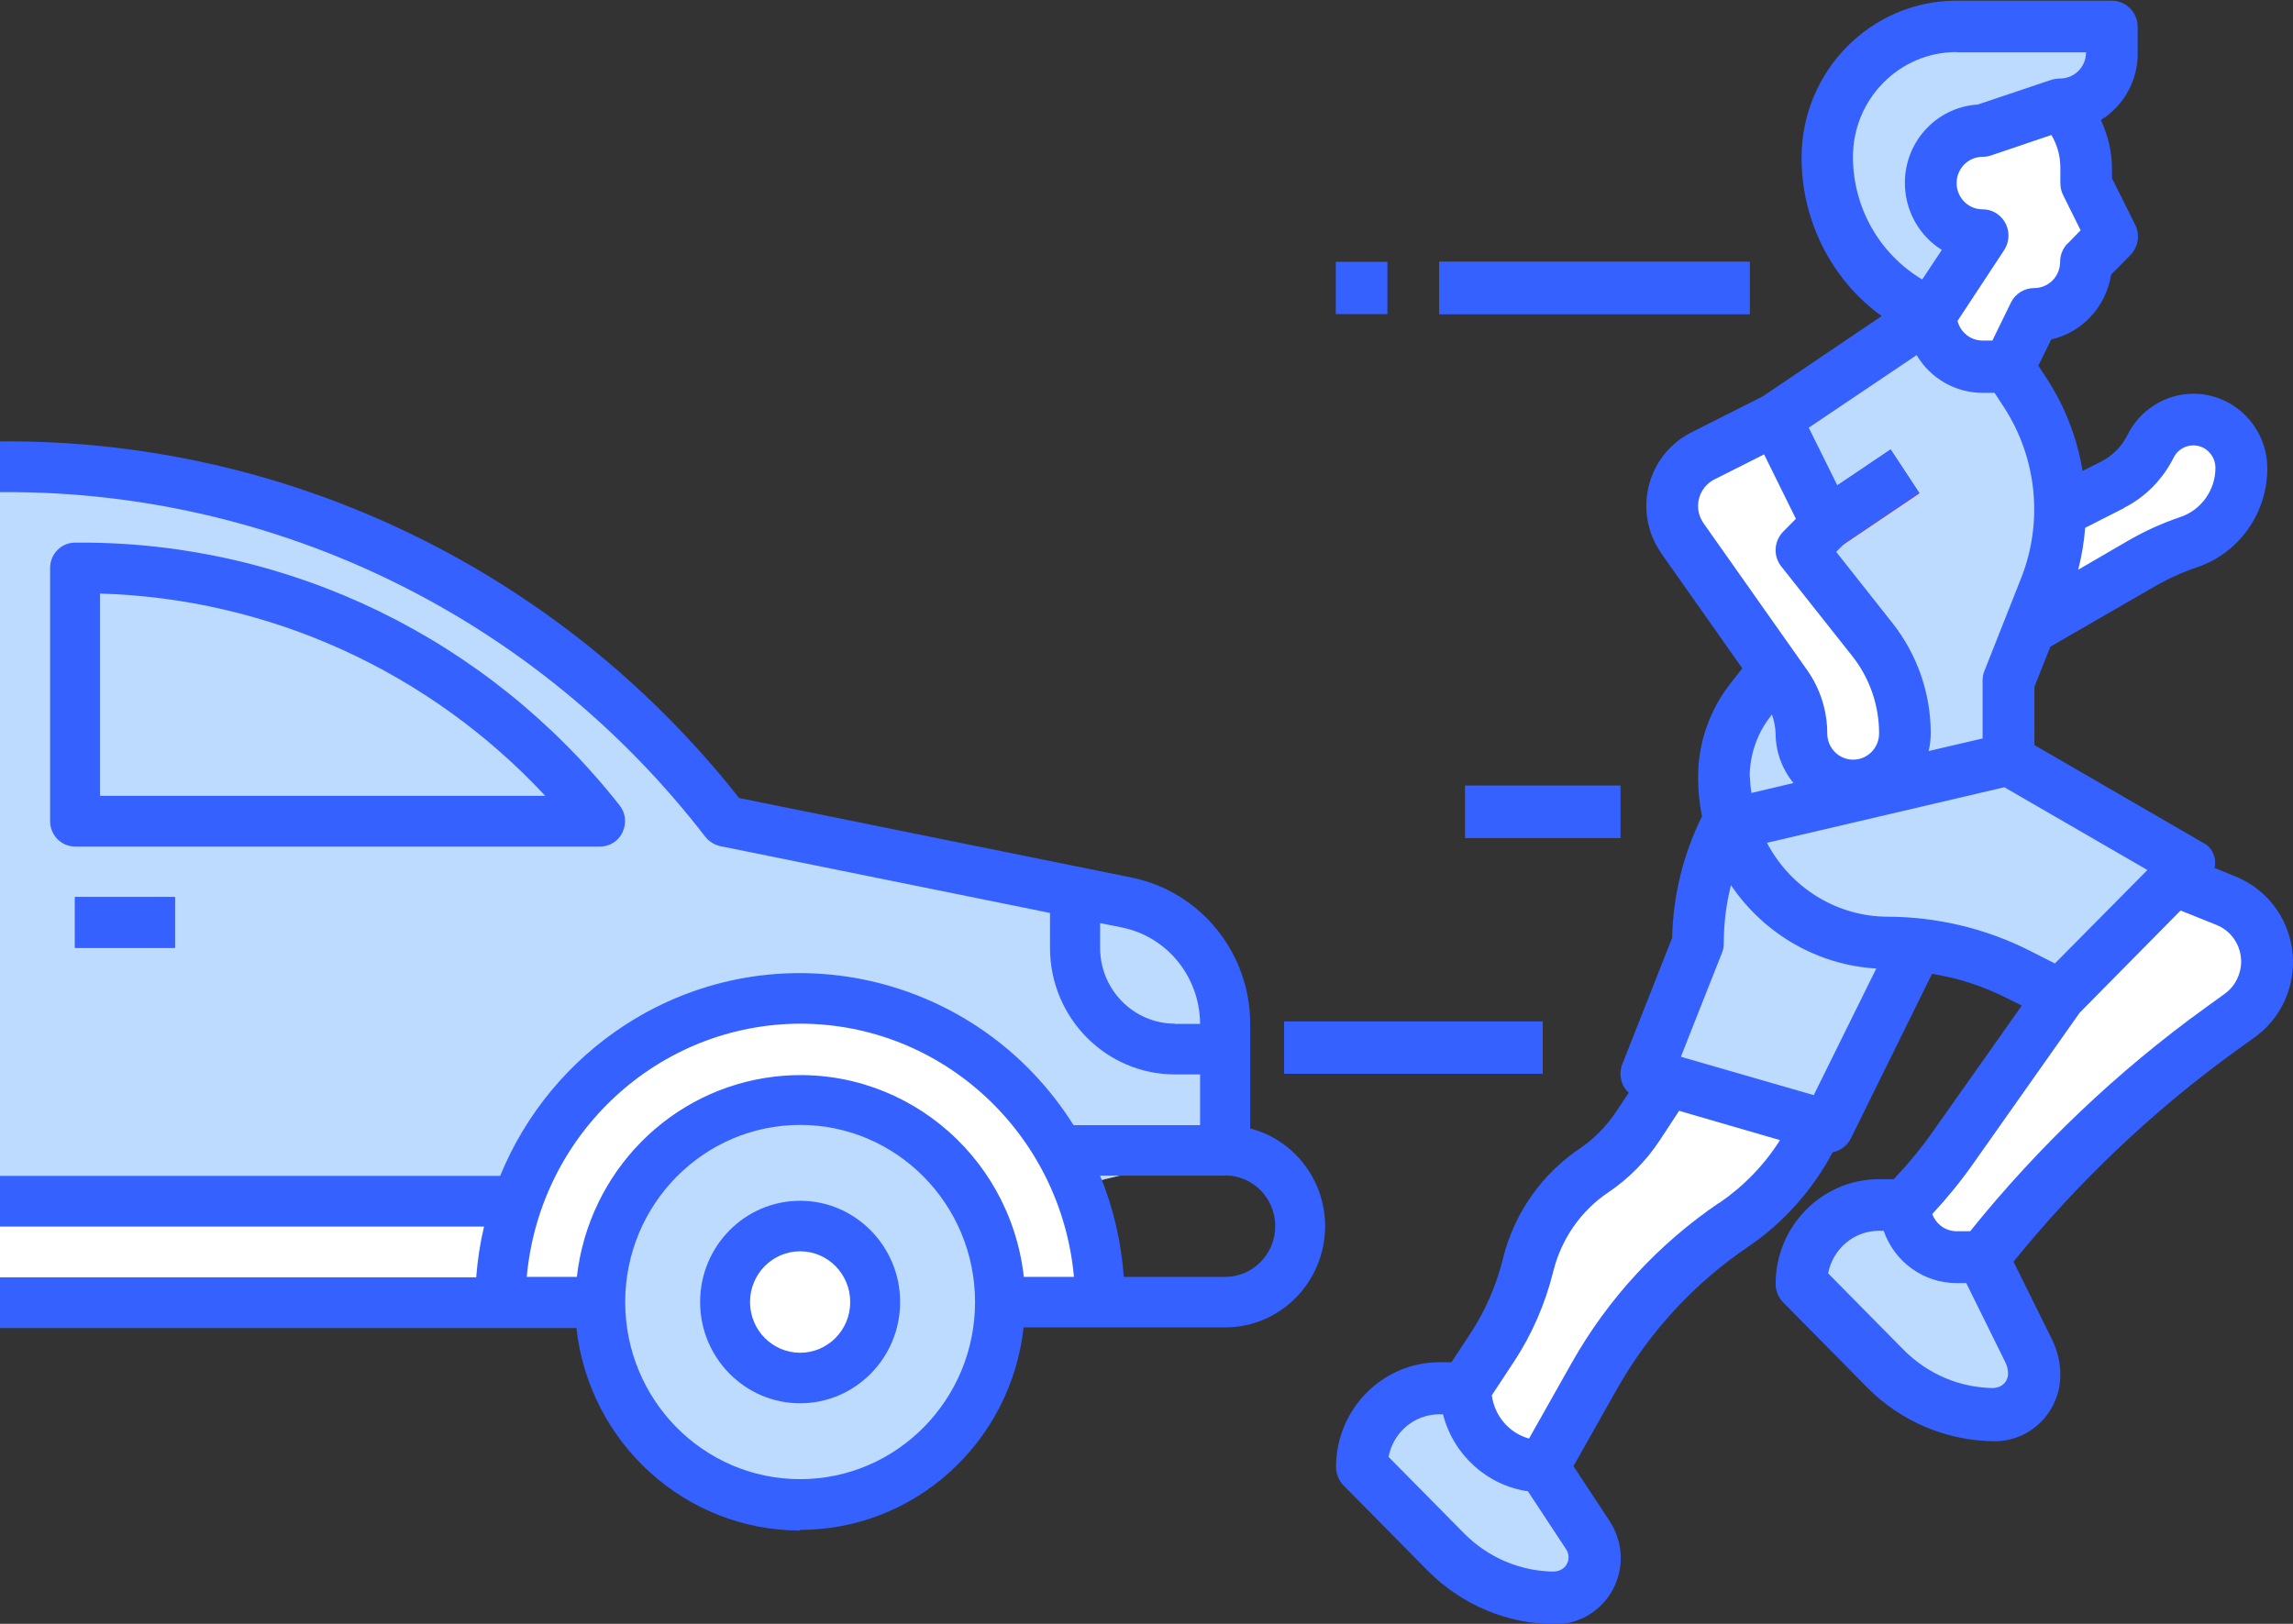 <svg width="96" height="68" viewBox="0 0 96 68" fill="none" xmlns="http://www.w3.org/2000/svg">
<rect x="0" y="0" width="96" height="68" fill="#333333" stroke="none"/>
<g clip-path="url(#clip0_208_2311)">
<path d="M51.292 48.16V42.858C51.292 40.392 49.578 38.268 47.188 37.787L30.361 34.379C23.083 25.013 11.975 19.545 0.21 19.545H0V54.524H25.117L51.283 48.16H51.292Z" fill="#BDDBFF"/>
<path d="M0 50.284H21.651V54.524H0" fill="white"/>
<path d="M46.058 54.524C46.058 47.495 40.431 41.805 33.499 41.805C26.568 41.805 20.94 47.504 20.94 54.524H46.058Z" fill="white"/>
<path d="M33.498 63.003C38.122 63.003 41.871 59.207 41.871 54.524C41.871 49.841 38.122 46.044 33.498 46.044C28.874 46.044 25.126 49.841 25.126 54.524C25.126 59.207 28.874 63.003 33.498 63.003Z" fill="#BDDBFF"/>
<path d="M3.138 37.565H7.324V39.69H3.138V37.565Z" fill="#606160"/>
<path d="M33.499 57.701C35.231 57.701 36.636 56.278 36.636 54.524C36.636 52.769 35.231 51.346 33.499 51.346C31.766 51.346 30.361 52.769 30.361 54.524C30.361 56.278 31.766 57.701 33.499 57.701Z" fill="white"/>
<path d="M33.499 64.065C38.296 64.065 42.318 60.408 42.856 55.586H51.292C53.6 55.586 55.469 53.693 55.479 51.356C55.479 49.425 54.193 47.735 52.341 47.255V42.867C52.341 39.902 50.262 37.344 47.398 36.753L30.945 33.418C23.485 23.951 12.166 18.446 0.21 18.483H0V20.607H0.21C11.665 20.579 22.482 25.9 29.531 35.044C29.686 35.238 29.905 35.376 30.152 35.432L43.96 38.23V39.69C43.96 42.618 46.304 44.992 49.195 44.992H50.244V47.116H44.945C40.913 40.706 32.505 38.822 26.184 42.913C23.84 44.428 22.007 46.636 20.94 49.241H0V51.365H20.265C20.101 52.058 19.992 52.769 19.937 53.489H0V55.614H24.132C24.67 60.435 28.692 64.084 33.49 64.093L33.499 64.065ZM33.499 61.941C29.449 61.941 26.175 58.616 26.175 54.524C26.175 50.432 29.459 47.107 33.499 47.107C37.539 47.107 40.822 50.432 40.822 54.524C40.822 58.616 37.539 61.941 33.499 61.941ZM49.195 42.867C47.462 42.867 46.057 41.445 46.057 39.69V38.655L46.978 38.84C48.876 39.228 50.234 40.918 50.244 42.877H49.195V42.867ZM51.292 49.222C52.451 49.222 53.39 50.173 53.39 51.346C53.39 52.52 52.451 53.471 51.292 53.471H47.051C46.942 52.011 46.614 50.58 46.057 49.231H51.292V49.222ZM33.499 42.867C39.445 42.867 44.416 47.467 44.963 53.471H42.865C42.273 48.234 37.603 44.484 32.432 45.084C28.081 45.592 24.652 49.065 24.151 53.471H22.053C22.6 47.467 27.561 42.877 33.517 42.867H33.499Z" fill="#3461FF"/>
<path d="M26.066 34.841C26.239 34.471 26.193 34.037 25.938 33.723C20.457 26.759 12.139 22.704 3.347 22.722H3.146C2.572 22.722 2.098 23.193 2.098 23.784V34.388C2.098 34.97 2.563 35.45 3.146 35.45H25.126C25.528 35.45 25.892 35.219 26.066 34.85V34.841ZM4.186 33.326V24.856C11.264 25.059 17.967 28.107 22.828 33.326H4.186Z" fill="#3461FF"/>
<path d="M3.138 37.565H7.324V39.69H3.138V37.565Z" fill="#3461FF"/>
<path d="M33.499 50.284C31.182 50.284 29.312 52.187 29.312 54.524C29.312 56.861 31.191 58.763 33.499 58.763C35.806 58.763 37.685 56.861 37.685 54.524C37.685 52.187 35.806 50.284 33.499 50.284ZM33.499 56.648C32.34 56.648 31.401 55.697 31.401 54.524C31.401 53.351 32.34 52.399 33.499 52.399C34.657 52.399 35.596 53.351 35.596 54.524C35.596 55.697 34.657 56.648 33.499 56.648Z" fill="#3461FF"/>
<path d="M64.59 61.423L66.478 64.287C66.66 64.564 66.76 64.887 66.76 65.22C66.76 66.153 66.013 66.901 65.1 66.901C63.395 66.901 61.753 66.217 60.54 64.989L57.011 61.414C57.011 59.595 58.461 58.126 60.258 58.126H61.343" fill="#BDDBFF"/>
<path d="M83.004 52.649L84.946 56.583C85.092 56.879 85.174 57.211 85.174 57.553C85.174 58.486 84.427 59.234 83.514 59.234C81.809 59.234 80.167 58.551 78.954 57.322L75.425 53.748C75.425 51.928 76.875 50.459 78.672 50.459H79.757" fill="#BDDBFF"/>
<path d="M86.251 21.392L88.44 20.284C89.124 19.933 89.68 19.369 90.027 18.677C90.364 17.984 91.057 17.55 91.823 17.55C92.936 17.55 93.83 18.464 93.83 19.582C93.83 20.986 92.945 22.233 91.623 22.676C90.93 22.907 90.255 23.212 89.625 23.581L84.965 26.278" fill="white"/>
<path d="M76.51 21.937L74.348 17.549L80.842 13.162L84.088 15.351L84.782 16.413C85.739 17.873 86.25 19.582 86.25 21.327C86.25 22.454 86.04 23.572 85.621 24.616L84.079 28.513V31.802L91.658 36.189L86.241 41.676L84.481 40.789C82.784 39.93 80.924 39.486 79.027 39.486C75.233 39.486 72.159 36.374 72.159 32.531C72.159 31.358 72.551 30.213 73.281 29.299L74.284 28.024L76.491 21.937H76.51Z" fill="#BDDBFF"/>
<path d="M84.089 31.811V28.523L85.63 24.625C86.697 21.919 86.387 18.852 84.791 16.423L84.098 15.361L81.389 13.532L78.142 15.721C76.875 16.58 76.264 18.15 76.61 19.665L77.841 22.159L77.23 22.778C77.194 22.972 77.148 23.166 77.084 23.36L79.273 26.121C80.304 27.424 80.86 29.04 80.86 30.712C80.86 32.532 79.41 34 77.613 34C75.817 34 74.367 32.532 74.367 30.712C74.367 30.37 74.275 30.028 74.12 29.724C73.582 30.555 73.29 31.534 73.281 32.532C73.281 36.374 76.355 39.487 80.149 39.487C82.037 39.487 83.906 39.93 85.603 40.789L86.642 41.316L91.695 36.198L84.116 31.811H84.089Z" fill="#BDDBFF"/>
<path d="M86.251 4.387C87.445 4.387 88.412 3.408 88.412 2.198V1.099H81.918C78.927 1.099 76.501 3.556 76.501 6.586C76.501 9.274 78.006 11.73 80.377 12.931L80.833 13.162L86.251 4.387Z" fill="#BDDBFF"/>
<path d="M78.671 6.576C78.671 8.784 79.693 10.862 81.426 12.201L86.25 4.387C87.445 4.387 88.412 3.408 88.412 2.198V1.099H84.08C81.088 1.099 78.662 3.556 78.662 6.586L78.671 6.576Z" fill="#BDDBFF"/>
<path d="M85.174 13.162C86.369 13.162 87.335 12.183 87.335 10.973L88.421 9.874L87.335 7.685V7.038C87.335 6.041 86.943 5.089 86.25 4.387L83.003 5.486C81.808 5.486 80.842 6.465 80.842 7.675C80.842 8.885 81.808 9.865 83.003 9.865L80.842 13.153C80.842 14.363 81.808 15.342 83.003 15.342H84.089L85.174 13.153V13.162Z" fill="white"/>
<path d="M69.834 45.232L68.575 47.135C68.092 47.874 67.463 48.511 66.733 49C65.356 49.933 64.371 51.346 63.969 52.972C63.668 54.201 63.158 55.374 62.465 56.427L61.343 58.126C61.343 59.946 62.793 61.414 64.59 61.414L66.742 57.59C68.174 55.05 70.171 52.889 72.57 51.273C74.12 50.229 75.352 48.76 76.118 47.042L69.825 45.223L69.834 45.232Z" fill="white"/>
<path d="M86.251 41.676L81.727 48.095C81.134 48.936 80.477 49.721 79.757 50.451C79.757 51.66 80.724 52.64 81.918 52.64H83.004C85.876 49 89.233 45.786 92.981 43.071L93.775 42.498C94.495 41.981 94.915 41.14 94.915 40.244C94.915 39.117 94.24 38.101 93.2 37.676L91.048 36.799L86.251 41.666V41.676Z" fill="white"/>
<path d="M53.764 42.775H64.589V44.964H53.764V42.775Z" fill="#3461FF"/>
<path d="M61.343 32.901H67.836V35.09H61.343V32.901Z" fill="#3461FF"/>
<path d="M60.257 10.964H73.253V13.153H60.257V10.964Z" fill="#3461FF"/>
<path d="M55.925 10.964H58.086V13.153H55.925V10.964Z" fill="#3461FF"/>
<path d="M80.267 39.551L76.51 47.162L68.931 44.973L71.092 39.486C71.092 37.676 71.539 35.884 72.387 34.295" fill="#BDDBFF"/>
<path d="M79.155 18.834L76.018 20.949L76.51 21.937L77.112 22.851L80.359 20.662L79.155 18.834Z" fill="#E9353F"/>
<path d="M76.51 21.937L75.425 23.036L78.407 26.805C79.282 27.913 79.757 29.29 79.757 30.712C79.757 31.922 78.79 32.901 77.595 32.901C76.4 32.901 75.434 31.922 75.434 30.712C75.434 30.001 75.215 29.299 74.804 28.726L70.454 22.547C70.171 22.15 70.025 21.679 70.025 21.189C70.025 20.302 70.518 19.499 71.302 19.102L74.358 17.55L76.519 21.937H76.51Z" fill="white"/>
<path d="M84.089 31.811L72.47 34.527C73.345 37.473 76.017 39.487 79.045 39.487C80.933 39.487 82.803 39.93 84.499 40.789L86.26 41.676L91.677 36.189L84.098 31.802L84.089 31.811Z" fill="#3BB4E6"/>
<path d="M84.089 31.811L80.14 32.735C79.209 33.972 77.549 34.36 76.181 33.658L73.5 34.286C74.284 37.344 77.02 39.487 80.14 39.487C82.028 39.487 83.897 39.93 85.594 40.789L86.633 41.316L91.686 36.198L84.107 31.811H84.089Z" fill="#BDDBFF"/>
<path d="M64.59 61.423L61.343 58.135H60.258C59.665 58.135 59.081 58.311 58.57 58.625V58.643C58.096 59.484 58.26 60.537 58.944 61.202L61.617 63.908C62.83 65.137 64.462 65.82 66.177 65.82C66.341 65.82 66.514 65.792 66.669 65.737C66.833 65.257 66.76 64.721 66.478 64.296L64.59 61.433V61.423Z" fill="#BDDBFF"/>
<path d="M79.757 50.45H78.672C77.541 50.45 76.492 51.051 75.908 52.039L78.954 55.124C80.167 56.352 81.8 57.036 83.514 57.036C84.034 57.036 84.527 56.786 84.837 56.352L83.004 52.648L79.757 50.459V50.45Z" fill="#BDDBFF"/>
<path d="M78.79 13.227L73.801 16.598L70.801 18.113C69.123 18.963 68.448 21.023 69.287 22.722C69.369 22.879 69.46 23.036 69.56 23.184L72.944 27.987L72.451 28.615C71.576 29.733 71.093 31.109 71.093 32.541C71.093 33.095 71.147 33.649 71.257 34.185C70.472 35.764 70.044 37.51 70.007 39.274L67.919 44.567C67.809 44.853 67.818 45.176 67.955 45.453C68.01 45.564 68.092 45.675 68.192 45.758L67.681 46.525C67.271 47.144 66.751 47.68 66.14 48.095C64.535 49.176 63.386 50.82 62.921 52.714C62.647 53.822 62.191 54.884 61.562 55.836L60.768 57.045H60.267C57.877 57.045 55.935 59.013 55.935 61.433C55.935 61.719 56.053 62.006 56.254 62.209L59.783 65.783C61.197 67.206 63.112 68.009 65.11 68.019C66.624 68.019 67.855 66.772 67.855 65.238C67.855 64.693 67.691 64.158 67.39 63.696L65.876 61.396L67.7 58.163C69.049 55.78 70.928 53.739 73.181 52.215C74.668 51.208 75.881 49.841 76.729 48.252C77.057 48.188 77.331 47.975 77.486 47.68L80.888 40.78C81.973 40.955 83.031 41.297 84.016 41.796L84.645 42.11L80.851 47.486C80.377 48.151 79.848 48.788 79.282 49.379H78.671C76.282 49.379 74.339 51.346 74.339 53.767C74.339 54.053 74.458 54.339 74.659 54.542L78.188 58.117C79.602 59.539 81.517 60.343 83.514 60.352C85.028 60.352 86.26 59.105 86.26 57.572C86.26 57.064 86.141 56.565 85.922 56.113L84.299 52.834C87.007 49.49 90.136 46.516 93.61 44.003L94.404 43.431C96.118 42.193 96.511 39.782 95.289 38.046C94.869 37.445 94.276 36.984 93.601 36.706L92.717 36.346C92.817 35.912 92.607 35.459 92.206 35.275L85.174 31.201V28.763L85.84 27.082L90.172 24.579C90.747 24.246 91.349 23.969 91.978 23.757C93.738 23.166 94.924 21.494 94.924 19.619C94.924 17.892 93.537 16.488 91.832 16.488C90.665 16.488 89.588 17.162 89.069 18.215C88.831 18.695 88.448 19.083 87.965 19.332L87.19 19.72C86.962 18.335 86.451 17.014 85.685 15.841L85.338 15.314L85.876 14.215C87.181 13.92 88.175 12.839 88.385 11.5L89.187 10.687C89.515 10.354 89.607 9.846 89.397 9.421L88.421 7.463V7.075C88.421 6.364 88.257 5.671 87.956 5.025C88.175 4.896 88.366 4.739 88.549 4.554C89.16 3.935 89.506 3.104 89.497 2.226V1.127C89.497 0.517 89.014 0.028 88.412 0.028H81.918C78.334 0.028 75.425 2.974 75.425 6.604C75.425 9.237 76.674 11.721 78.79 13.245V13.227ZM80.249 14.88C80.833 15.859 81.882 16.451 83.004 16.451H83.505L83.879 17.023C85.275 19.148 85.557 21.835 84.618 24.209L83.076 28.107C83.022 28.236 83.004 28.375 83.004 28.514V30.924L80.742 31.451C80.806 31.211 80.833 30.952 80.833 30.703C80.833 29.031 80.267 27.414 79.246 26.112L76.875 23.11L77.203 22.778L80.359 20.644L79.155 18.815L76.92 20.321L75.726 17.91L80.24 14.871L80.249 14.88ZM73.254 32.532C73.254 31.608 73.564 30.703 74.139 29.982L74.184 29.918C74.275 30.176 74.33 30.444 74.339 30.712C74.339 31.469 74.604 32.199 75.087 32.79L73.327 33.206C73.29 32.984 73.272 32.762 73.263 32.541L73.254 32.532ZM71.093 21.189C71.093 20.718 71.357 20.293 71.767 20.081L73.856 19.028L75.188 21.725L74.659 22.26C74.266 22.658 74.23 23.286 74.576 23.72L77.559 27.488C78.279 28.403 78.671 29.539 78.671 30.712C78.671 31.322 78.188 31.811 77.586 31.811C76.984 31.811 76.501 31.322 76.501 30.712C76.501 29.77 76.209 28.846 75.671 28.079L71.32 21.909C71.174 21.697 71.093 21.448 71.093 21.189ZM65.1 65.811C63.678 65.811 62.319 65.238 61.306 64.222L58.133 61.008C58.333 59.974 59.218 59.225 60.258 59.225H60.413C60.85 60.925 62.255 62.2 63.969 62.449L65.575 64.887C65.748 65.155 65.684 65.525 65.41 65.7C65.319 65.765 65.201 65.802 65.091 65.802L65.1 65.811ZM71.977 50.367C69.442 52.085 67.326 54.376 65.812 57.055L64.015 60.241C63.185 60.01 62.574 59.299 62.456 58.431L63.368 57.045C64.134 55.891 64.69 54.607 65.028 53.249C65.365 51.882 66.186 50.7 67.344 49.924C68.192 49.351 68.922 48.612 69.487 47.753L70.299 46.516L74.522 47.744C73.865 48.788 72.99 49.684 71.977 50.377V50.367ZM75.935 45.86L70.372 44.253L72.096 39.893C72.15 39.764 72.169 39.625 72.169 39.487C72.169 38.674 72.269 37.852 72.47 37.067C73.856 39.117 76.1 40.41 78.553 40.558L75.935 45.86ZM83.505 58.126C82.082 58.126 80.724 57.553 79.711 56.538L76.537 53.323C76.738 52.289 77.623 51.541 78.662 51.541H78.863C79.319 52.852 80.541 53.73 81.909 53.73H82.32L83.961 57.055C84.034 57.203 84.071 57.369 84.071 57.526C84.071 57.849 83.815 58.108 83.487 58.117L83.505 58.126ZM93.829 40.263C93.829 40.798 93.574 41.306 93.136 41.62L92.343 42.193C88.658 44.853 85.347 48.003 82.484 51.559H81.918C81.462 51.559 81.061 51.273 80.897 50.839C81.508 50.183 82.082 49.481 82.602 48.742L87.071 42.405L91.294 38.129L92.79 38.729C93.419 38.979 93.829 39.588 93.829 40.272V40.263ZM89.898 36.439L86.031 40.346L84.974 39.81C83.131 38.877 81.097 38.397 79.045 38.388C76.92 38.388 74.978 37.196 73.975 35.293L83.916 32.966L89.898 36.429V36.439ZM88.932 21.263C89.826 20.81 90.546 20.071 91.002 19.166C91.23 18.704 91.786 18.52 92.242 18.75C92.552 18.907 92.753 19.231 92.753 19.591C92.753 20.524 92.16 21.355 91.285 21.651C90.519 21.909 89.789 22.242 89.087 22.648L87.007 23.858C87.153 23.286 87.254 22.695 87.299 22.103L88.932 21.272V21.263ZM86.57 10.188C86.369 10.391 86.25 10.668 86.25 10.964C86.25 11.574 85.767 12.063 85.165 12.063C84.755 12.063 84.372 12.294 84.189 12.673L83.414 14.261H83.004C82.511 14.261 82.082 13.929 81.955 13.439L83.906 10.475C84.235 9.966 84.107 9.292 83.606 8.95C83.432 8.83 83.222 8.766 83.004 8.766C82.402 8.766 81.918 8.276 81.918 7.667C81.918 7.057 82.402 6.567 83.004 6.567C83.122 6.567 83.231 6.549 83.35 6.512L85.885 5.653C86.132 6.069 86.26 6.54 86.26 7.02V7.667C86.26 7.833 86.296 8.008 86.369 8.156L87.108 9.643L86.579 10.188H86.57ZM81.918 2.189H87.336C87.336 2.799 86.852 3.288 86.25 3.288C86.132 3.288 86.022 3.307 85.904 3.335L82.803 4.378C81.015 4.489 79.647 6.041 79.757 7.86C79.821 8.932 80.395 9.902 81.298 10.465L80.477 11.703C78.68 10.632 77.577 8.683 77.577 6.567C77.577 4.147 79.52 2.18 81.909 2.18L81.918 2.189Z" fill="#3461FF"/>
<path d="M53.764 42.775H64.589V44.964H53.764V42.775Z" fill="#3461FF"/>
<path d="M61.343 32.901H67.836V35.09H61.343V32.901Z" fill="#3461FF"/>
<path d="M60.258 10.964H73.254V13.153H60.258V10.964Z" fill="#3461FF"/>
</g>
<defs>
<clipPath id="clip0_208_2311">
<rect width="96" height="68" fill="white"/>
</clipPath>
</defs>
</svg>
